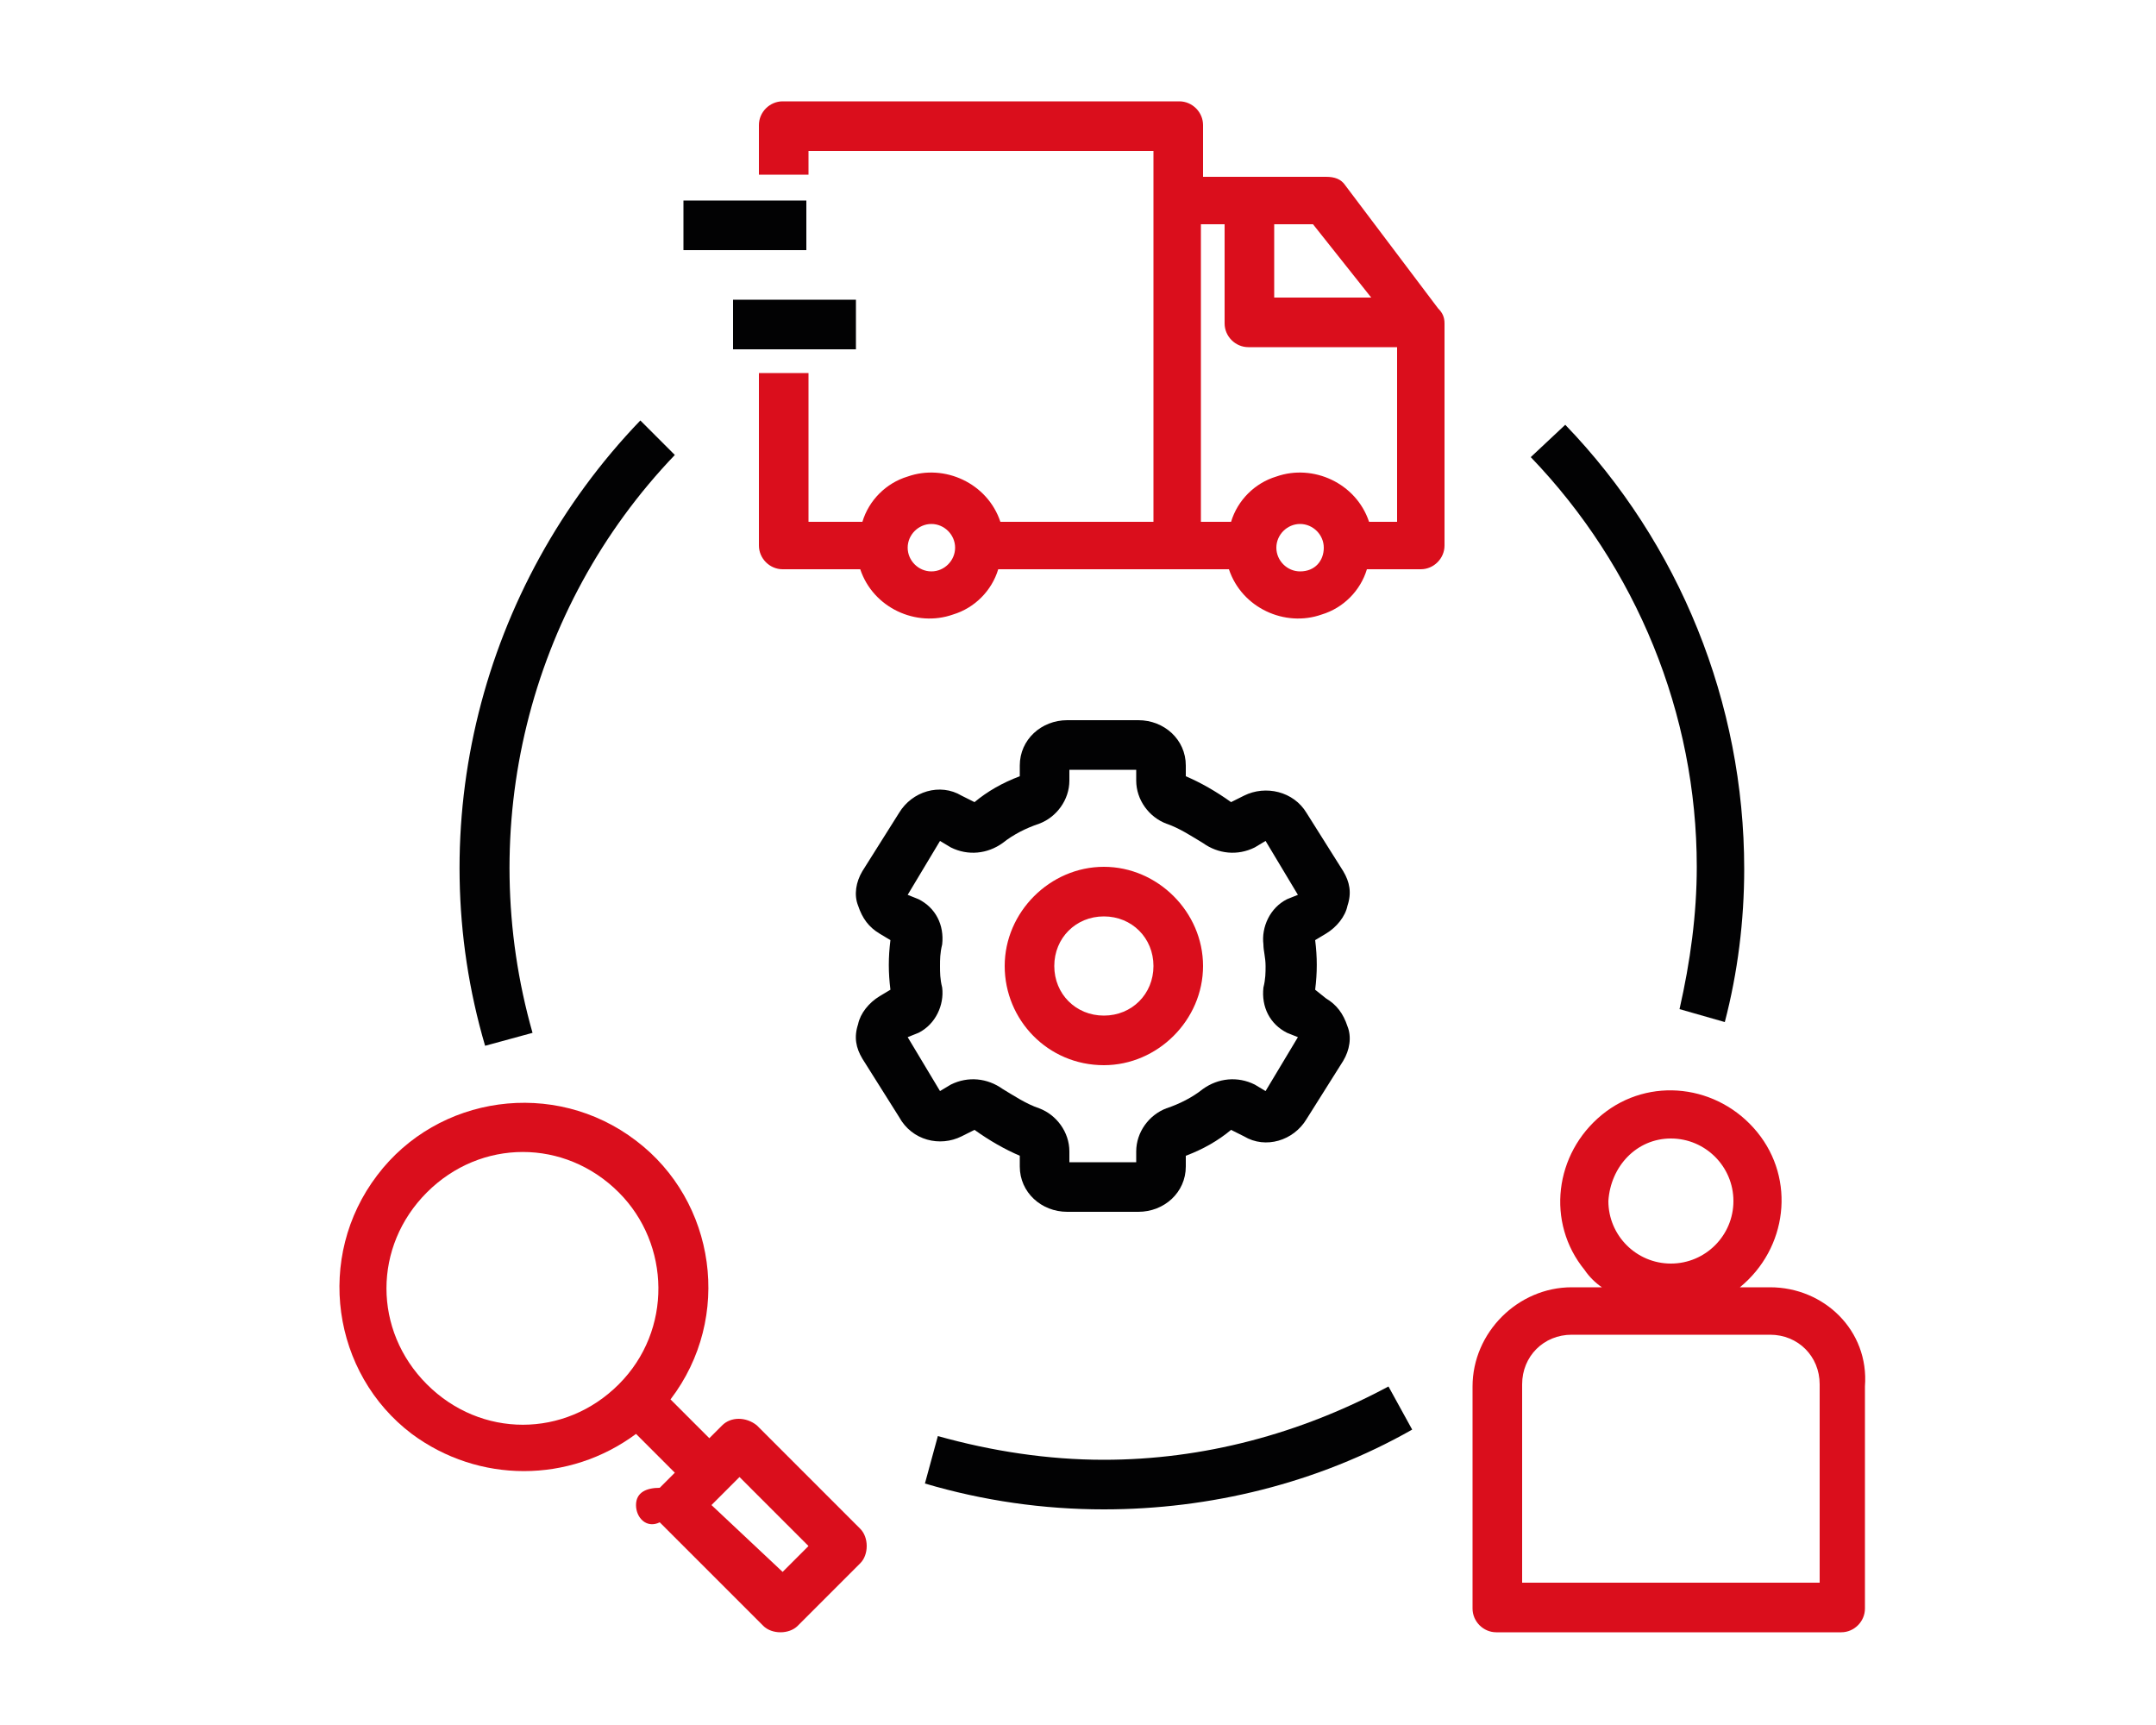 <?xml version="1.0" encoding="utf-8"?>
<!-- Generator: Adobe Illustrator 27.7.0, SVG Export Plug-In . SVG Version: 6.00 Build 0)  -->
<svg version="1.1" id="Capa_1" xmlns="http://www.w3.org/2000/svg" xmlns:xlink="http://www.w3.org/1999/xlink" x="0px" y="0px"
	 viewBox="0 0 100 80" style="enable-background:new 0 0 100 80;" xml:space="preserve">
<style type="text/css">
	.st0{fill:#DA0E1C;}
	.st1{fill:#020203;}
</style>
<g>
	<path class="st0" d="M30.6,70.6l4.8,4.8c0.4,0.4,1.2,0.4,1.6,0l2.9-2.9c0.4-0.4,0.4-1.2,0-1.6l-4.8-4.8c-0.5-0.4-1.2-0.4-1.6,0
		l-0.6,0.6l-1.8-1.8c2.9-3.8,2.1-9.2-1.6-12c-3.8-2.9-9.2-2.1-12,1.6c-2.9,3.8-2.1,9.2,1.6,12c3.1,2.3,7.3,2.3,10.4,0l1.8,1.8
		L30.6,69c-0.6,0-1.1,0.2-1.1,0.8S30,70.9,30.6,70.6z M34.3,68.5l3.2,3.2l-1.2,1.2L33,69.8L34.3,68.5z M28.7,64.2
		c-2.5,2.5-6.4,2.5-8.9,0c-2.5-2.5-2.5-6.4,0-8.9c2.5-2.5,6.4-2.5,8.9,0C31.1,57.7,31.2,61.7,28.7,64.2
		C28.7,64.2,28.7,64.2,28.7,64.2L28.7,64.2z"/>
	<path class="st0" d="M82.1,59.7h-1.4c2.2-1.8,2.6-5,0.8-7.2c-1.8-2.2-5-2.6-7.2-0.8c-2.2,1.8-2.6,5-0.8,7.2
		c0.2,0.3,0.5,0.6,0.8,0.8h-1.4c-2.5,0-4.6,2.1-4.6,4.6v10.3c0,0.6,0.5,1.1,1.1,1.1h16c0.6,0,1.1-0.5,1.1-1.1V64.3
		C86.7,61.7,84.6,59.7,82.1,59.7z M77.5,52.8c1.6,0,2.9,1.3,2.9,2.9c0,1.6-1.3,2.9-2.9,2.9c-1.6,0-2.9-1.3-2.9-2.9
		C74.7,54.1,75.9,52.8,77.5,52.8z M84.4,73.4H70.6v-9.2c0-1.3,1-2.3,2.3-2.3h9.2c1.3,0,2.3,1,2.3,2.3V73.4z"/>
	<path class="st1" d="M29.7,19.5c-7.4,7.7-10.2,18.8-7.2,29l2.2-0.6c-2.7-9.5-0.2-19.7,6.6-26.8L29.7,19.5z"/>
	<path class="st1" d="M65.5,66.3l-1.1-2c-4.1,2.2-8.6,3.4-13.2,3.4c-2.6,0-5.2-0.4-7.7-1.1l-0.6,2.2c2.7,0.8,5.5,1.2,8.3,1.2
		C56.1,70,61.1,68.8,65.5,66.3z"/>
	<path class="st1" d="M80,47.4c0.6-2.3,0.9-4.7,0.9-7.1c0-7.7-3-15.1-8.3-20.6L71,21.2c4.9,5.1,7.7,11.9,7.7,19
		c0,2.2-0.3,4.4-0.8,6.6L80,47.4z"/>
	<path class="st1" d="M44.6,52.7l0.6-0.3c0.7,0.5,1.4,0.9,2.1,1.2v0.5c0,1.2,1,2.1,2.2,2.1h3.3c1.2,0,2.2-0.9,2.2-2.1v-0.5
		c0.8-0.3,1.5-0.7,2.1-1.2l0.6,0.3c1,0.6,2.3,0.2,2.9-0.8l1.7-2.7c0.3-0.5,0.4-1.1,0.2-1.6c-0.2-0.6-0.5-1-1-1.3L61,45.9
		c0.1-0.8,0.1-1.5,0-2.3l0.5-0.3c0.5-0.3,0.9-0.8,1-1.3c0.2-0.6,0.1-1.1-0.2-1.6l-1.7-2.7c-0.6-1-1.9-1.3-2.9-0.8l-0.6,0.3
		c-0.7-0.5-1.4-0.9-2.1-1.2v-0.5c0-1.2-1-2.1-2.2-2.1h-3.3c-1.2,0-2.2,0.9-2.2,2.1V36c-0.8,0.3-1.5,0.7-2.1,1.2l-0.6-0.3
		c-1-0.6-2.3-0.2-2.9,0.8L40,40.4c-0.3,0.5-0.4,1.1-0.2,1.6c0.2,0.6,0.5,1,1,1.3l0.5,0.3c-0.1,0.8-0.1,1.5,0,2.3l-0.5,0.3
		c-0.5,0.3-0.9,0.8-1,1.3c-0.2,0.6-0.1,1.1,0.2,1.6l1.7,2.7C42.3,52.9,43.6,53.2,44.6,52.7z M43.6,44.8c0-0.3,0-0.6,0.1-1
		c0.1-0.9-0.3-1.7-1.1-2.1l-0.5-0.2l1.5-2.5l0.5,0.3c0.8,0.4,1.7,0.3,2.4-0.2c0.5-0.4,1.1-0.7,1.7-0.9c0.8-0.3,1.4-1.1,1.4-2v-0.5
		h3.1v0.5c0,0.9,0.6,1.7,1.4,2c0.6,0.2,1.2,0.6,1.7,0.9c0.7,0.5,1.6,0.6,2.4,0.2l0.5-0.3l1.5,2.5l-0.5,0.2c-0.8,0.4-1.2,1.3-1.1,2.1
		c0,0.3,0.1,0.6,0.1,1c0,0.3,0,0.6-0.1,1c-0.1,0.9,0.3,1.7,1.1,2.1l0.5,0.2l-1.5,2.5l-0.5-0.3c-0.8-0.4-1.7-0.3-2.4,0.2
		c-0.5,0.4-1.1,0.7-1.7,0.9c-0.8,0.3-1.4,1.1-1.4,2v0.5h-3.1v-0.5c0-0.9-0.6-1.7-1.4-2c-0.6-0.2-1.2-0.6-1.7-0.9
		c-0.7-0.5-1.6-0.6-2.4-0.2l-0.5,0.3l-1.5-2.5l0.5-0.2c0.8-0.4,1.2-1.3,1.1-2.1C43.6,45.4,43.6,45.1,43.6,44.8z"/>
	<path class="st0" d="M51.2,49.4c2.5,0,4.6-2.1,4.6-4.6c0-2.5-2.1-4.6-4.6-4.6c-2.5,0-4.6,2.1-4.6,4.6
		C46.6,47.3,48.6,49.4,51.2,49.4z M51.2,42.5c1.3,0,2.3,1,2.3,2.3c0,1.3-1,2.3-2.3,2.3s-2.3-1-2.3-2.3
		C48.9,43.5,49.9,42.5,51.2,42.5z"/>
	<rect x="31.7" y="9.3" class="st1" width="5.7" height="2.3"/>
	<rect x="34" y="13.9" class="st1" width="5.7" height="2.3"/>
	<path class="st0" d="M62.4,8.6c-0.2-0.3-0.5-0.4-0.9-0.4h-5.7V5.8c0-0.6-0.5-1.1-1.1-1.1H36.3c-0.6,0-1.1,0.5-1.1,1.1v2.3h2.3V7h16
		v17.2h-7.1c-0.6-1.8-2.6-2.7-4.3-2.1c-1,0.3-1.8,1.1-2.1,2.1h-2.5v-6.9h-2.3v8c0,0.6,0.5,1.1,1.1,1.1h3.6c0.6,1.8,2.6,2.7,4.3,2.1
		c1-0.3,1.8-1.1,2.1-2.1h10.7c0.6,1.8,2.6,2.7,4.3,2.1c1-0.3,1.8-1.1,2.1-2.1h2.5c0.6,0,1.1-0.5,1.1-1.1V15c0-0.3-0.1-0.5-0.3-0.7
		L62.4,8.6z M43.2,26.5c-0.6,0-1.1-0.5-1.1-1.1s0.5-1.1,1.1-1.1c0.6,0,1.1,0.5,1.1,1.1S43.8,26.5,43.2,26.5z M59.2,10.4h1.7l2.7,3.4
		h-4.5V10.4z M60.3,26.5c-0.6,0-1.1-0.5-1.1-1.1s0.5-1.1,1.1-1.1c0.6,0,1.1,0.5,1.1,1.1S61,26.5,60.3,26.5z M64.9,24.2h-1.4
		c-0.6-1.8-2.6-2.7-4.3-2.1c-1,0.3-1.8,1.1-2.1,2.1h-1.4V10.4h1.1V15c0,0.6,0.5,1.1,1.1,1.1h6.9V24.2z"/>
</g>
</svg>

